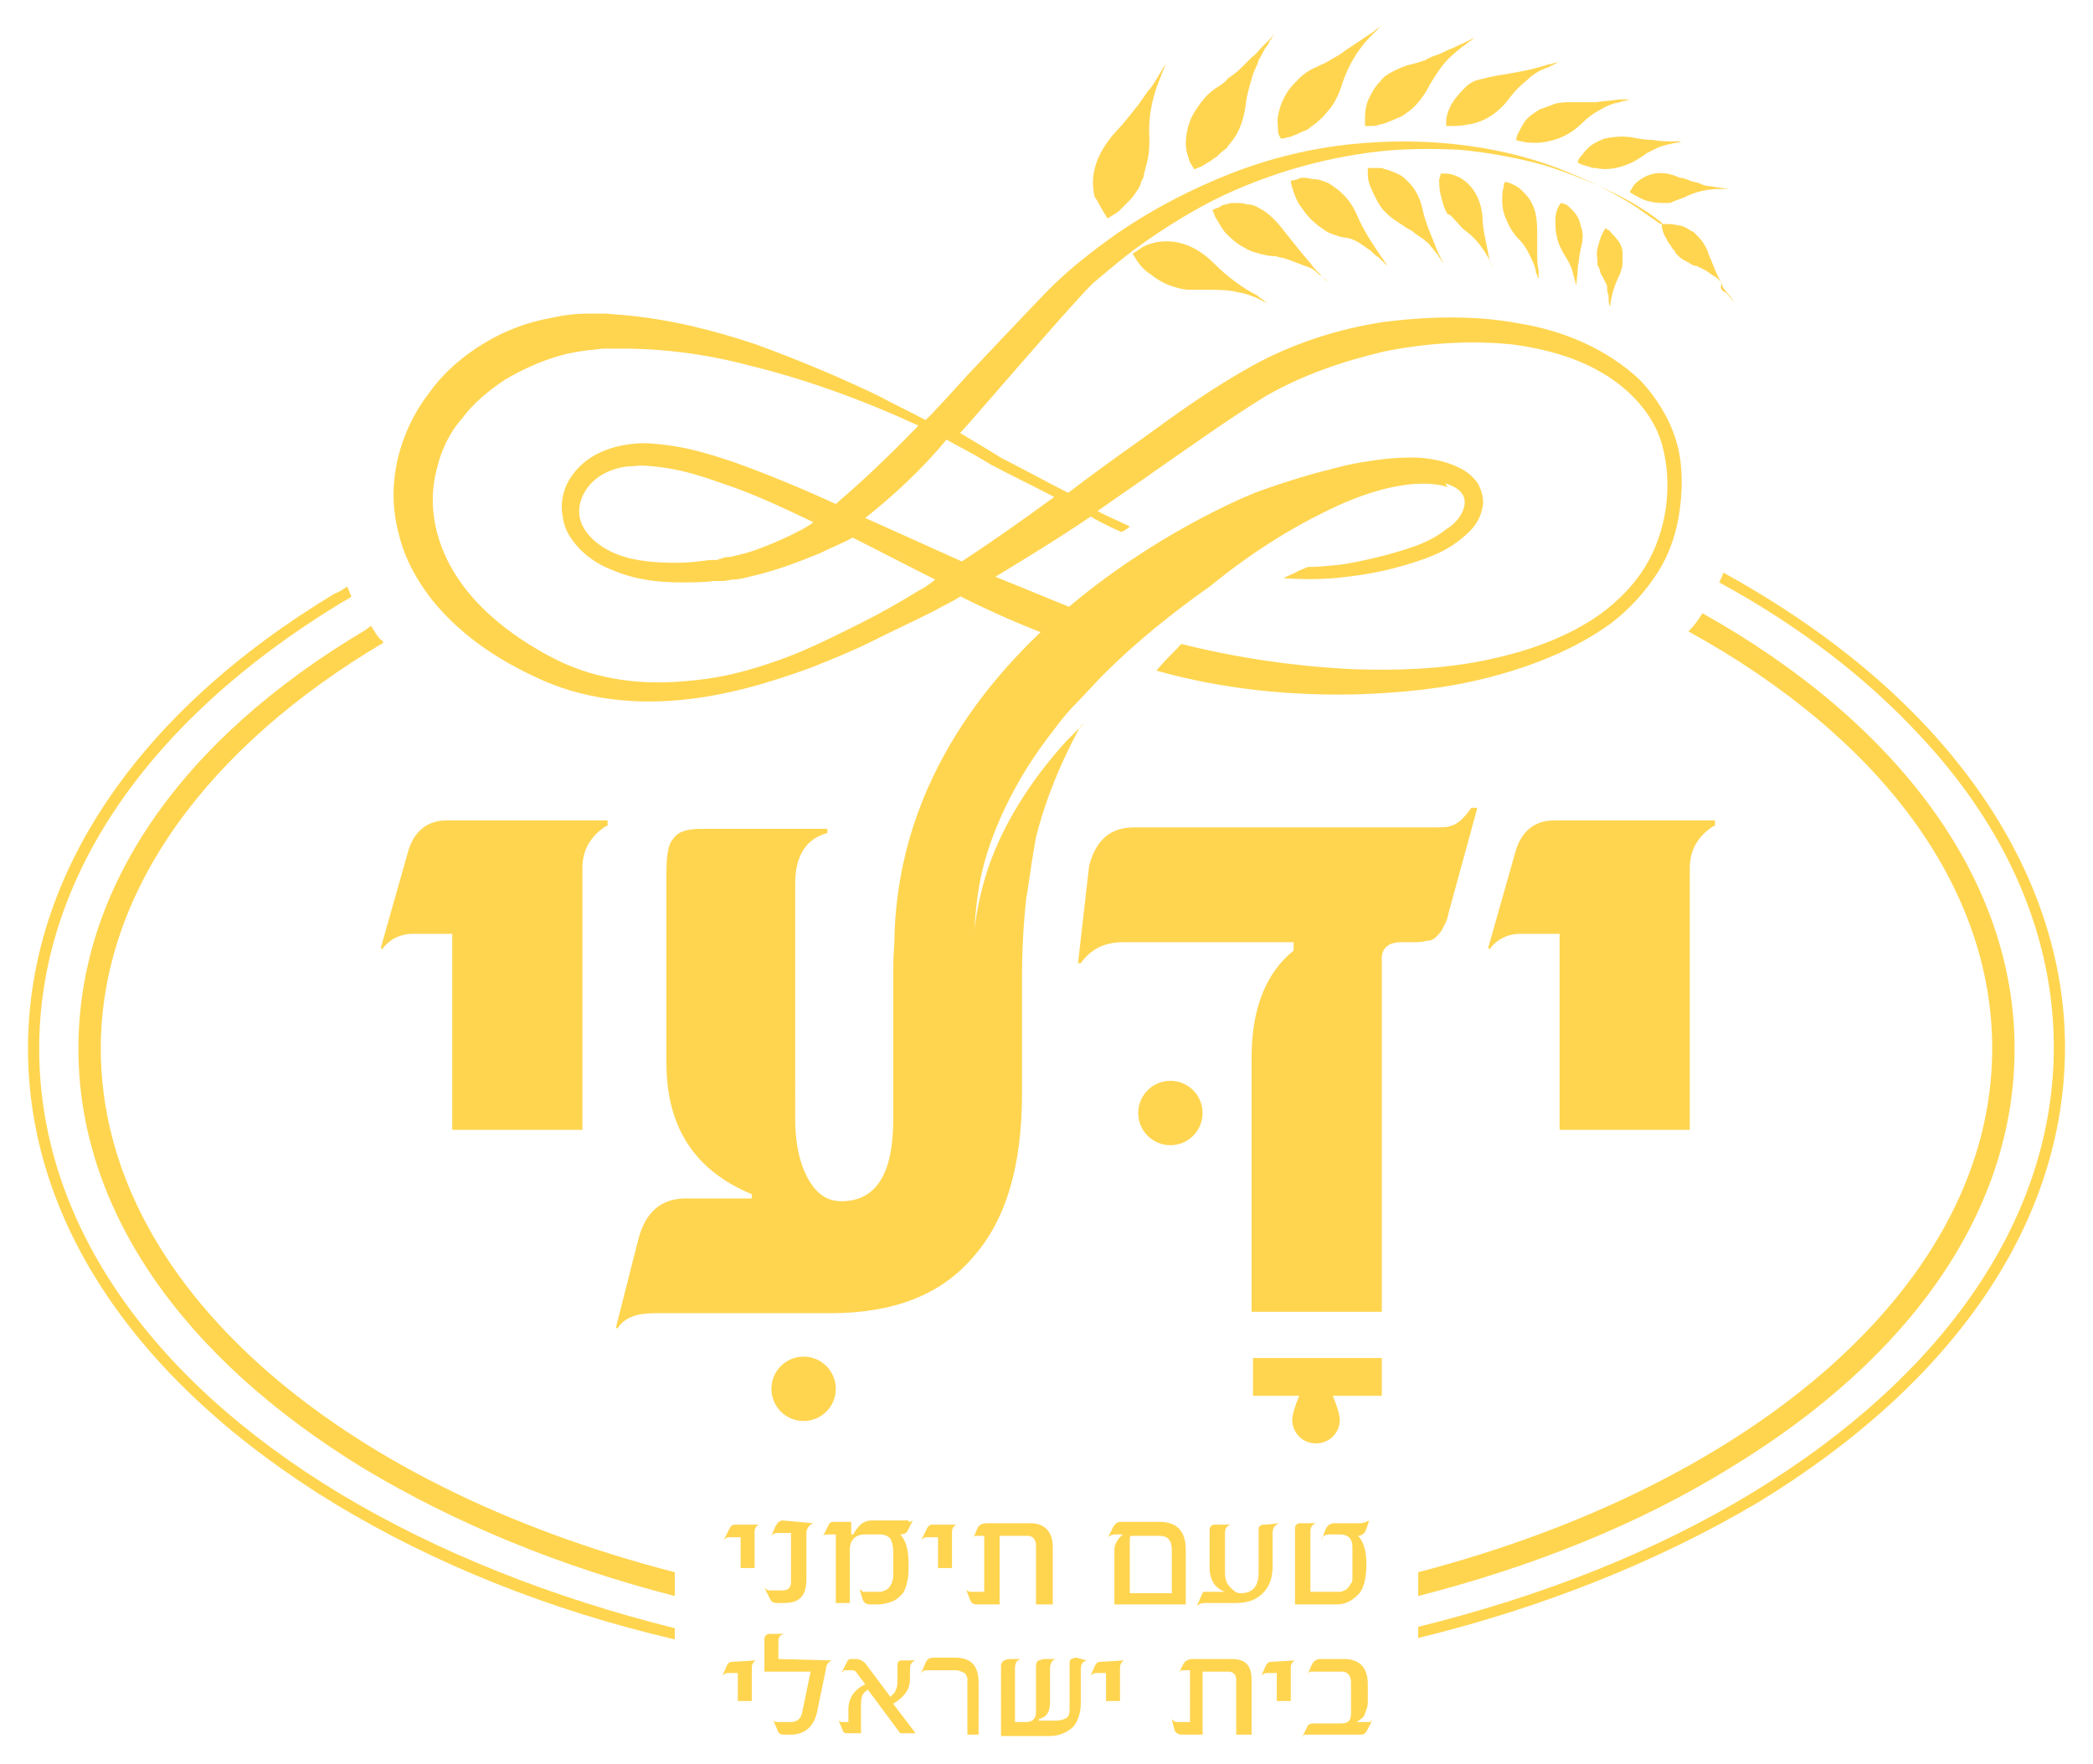 <?xml version="1.0" encoding="utf-8"?>
<!-- Generator: Adobe Illustrator 24.1.3, SVG Export Plug-In . SVG Version: 6.00 Build 0)  -->
<svg version="1.1" id="Layer_1" xmlns="http://www.w3.org/2000/svg" xmlns:xlink="http://www.w3.org/1999/xlink" x="0px" y="0px"
	 width="149.5px" height="126px" viewBox="0 0 149.5 126" style="enable-background:new 0 0 149.5 126;" xml:space="preserve">
<style type="text/css">
	.st0{fill:#FFD550;}
</style>
<g>
	<g>
		<circle class="st0" cx="57.4" cy="99.2" r="2.3"/>
		<circle class="st0" cx="83.6" cy="79.5" r="2.3"/>
		<path class="st0" d="M89.3,99.7h3.5c-0.3,0.7-0.5,1.4-0.5,1.7c0,0.9,0.7,1.7,1.7,1.7c0.9,0,1.7-0.7,1.7-1.7c0-0.3-0.2-1-0.5-1.7
			h3.5V97h-9.2V99.7z"/>
		<path class="st0" d="M43.3,59c-1.1,0.7-1.7,1.7-1.7,3v18.7h-9.3v-14h-2.8c-0.9,0-1.7,0.4-2.2,1.1l-0.1-0.1l1.9-6.7
			c0.4-1.6,1.4-2.4,2.8-2.4h11.5V59z"/>
		<path class="st0" d="M105.5,57.8l-2,7.3c-0.1,0.5-0.2,0.8-0.4,1.1c-0.1,0.3-0.3,0.5-0.5,0.7c-0.2,0.2-0.4,0.3-0.7,0.3
			c-0.3,0.1-0.6,0.1-1,0.1h-0.8c-0.8,0-1.3,0.3-1.4,1c0,0.1,0,0.5,0,1.2c0,0.7,0,1.7,0,2.9v21.3h-9.3V75.5c0-3.4,1-6,3-7.6v-0.6
			H80.2c-1.3,0-2.3,0.5-3,1.5H77l0.8-7c0.5-1.8,1.5-2.7,3.2-2.7h21c0.9,0,1.4,0,1.6-0.1c0.5-0.1,1-0.6,1.5-1.3H105.5z"/>
		<path class="st0" d="M122.4,59c-1.1,0.7-1.7,1.7-1.7,3v18.7h-9.3v-14h-2.8c-0.9,0-1.7,0.4-2.2,1.1l-0.1-0.1l1.9-6.7
			c0.4-1.6,1.4-2.4,2.8-2.4h11.5V59z"/>
		<g>
			<path class="st0" d="M54.2,108.9c-0.2,0.1-0.3,0.3-0.3,0.5v2.6h-1v-2.2h-0.8c-0.2,0-0.3,0.1-0.4,0.2l0,0l0.4-0.8
				c0.1-0.2,0.2-0.3,0.4-0.3L54.2,108.9L54.2,108.9z"/>
			<path class="st0" d="M58.1,108.8c-0.3,0.1-0.5,0.4-0.5,0.7v3.3c0,1.2-0.5,1.7-1.6,1.7h-0.5c-0.3,0-0.4-0.1-0.5-0.3l-0.4-0.8l0,0
				c0.1,0.1,0.2,0.2,0.4,0.2h0.9c0.4,0,0.6-0.2,0.6-0.6v-3.5h-1c-0.2,0-0.3,0.1-0.4,0.2l0,0l0.3-0.7c0.1-0.2,0.3-0.4,0.5-0.4
				L58.1,108.8L58.1,108.8z"/>
			<path class="st0" d="M65.2,108.6l-0.3,0.6c-0.1,0.3-0.3,0.4-0.6,0.4c0.4,0.4,0.6,1.1,0.6,2.1c0,0.5,0,0.9-0.1,1.3
				c-0.1,0.4-0.2,0.7-0.4,0.9c-0.2,0.2-0.4,0.4-0.7,0.5c-0.3,0.1-0.6,0.2-1,0.2h-0.6c-0.2,0-0.4-0.1-0.5-0.4l-0.2-0.7l0,0
				c0.1,0.1,0.2,0.1,0.2,0.2c0.1,0,0.2,0,0.4,0h0.7c0.2,0,0.3,0,0.5-0.1c0.1,0,0.2-0.1,0.3-0.2c0.1-0.1,0.1-0.2,0.2-0.3
				c0-0.1,0.1-0.3,0.1-0.5v-1.8c0-0.4-0.1-0.7-0.2-0.9c-0.2-0.2-0.4-0.3-0.8-0.3h-1c-0.7,0-1.1,0.4-1.1,1.1v3.8h-1v-4.9h-0.5
				c-0.2,0-0.3,0-0.4,0.1l0,0l0.4-0.8c0.1-0.2,0.2-0.2,0.4-0.2h1.2v0.8c0,0.1,0,0.1,0.1,0.1c0,0,0.1,0,0.1-0.1l0.2-0.3
				c0.3-0.4,0.6-0.6,1.1-0.6h2.6C64.9,108.8,65,108.7,65.2,108.6L65.2,108.6z"/>
			<path class="st0" d="M68.3,108.9c-0.2,0.1-0.3,0.3-0.3,0.5v2.6h-1v-2.2h-0.8c-0.2,0-0.3,0.1-0.4,0.2l0,0l0.4-0.8
				c0.1-0.2,0.2-0.3,0.4-0.3L68.3,108.9L68.3,108.9z"/>
			<path class="st0" d="M75,114.6h-1v-4.2c0-0.4-0.2-0.7-0.6-0.7h-2v4.9h-1.6c-0.3,0-0.4-0.1-0.5-0.3l-0.3-0.8l0,0
				c0.1,0.2,0.3,0.2,0.4,0.2h0.9v-4h-0.3c-0.1,0-0.2,0-0.2,0c-0.1,0-0.1,0-0.1,0c-0.1,0-0.2,0.1-0.2,0.2h0l0.3-0.7
				c0.1-0.3,0.4-0.4,0.7-0.4h3.1c1,0,1.6,0.6,1.6,1.7V114.6z"/>
			<path class="st0" d="M84.7,114.6h-5.1v-3.9c0-0.3,0.1-0.5,0.3-0.8l0.3-0.3h-0.5c-0.3,0-0.5,0.1-0.6,0.3h0l0.4-0.8
				c0.1-0.2,0.3-0.4,0.5-0.4h2.8c1.3,0,1.9,0.7,1.9,2V114.6z M83.7,113.7v-3c0-0.7-0.3-1-0.9-1h-1.9c-0.2,0-0.2,0.1-0.2,0.2v3.9
				H83.7z"/>
			<path class="st0" d="M91.4,108.8c-0.3,0.1-0.5,0.3-0.5,0.7v2.3c0,0.9-0.2,1.5-0.7,2c-0.5,0.5-1.1,0.7-2,0.7H86
				c-0.2,0-0.4,0.1-0.5,0.2l0,0l0.3-0.7c0.1-0.2,0.1-0.3,0.2-0.3c0.1,0,0.2,0,0.3,0h1.2v0c-0.3-0.1-0.6-0.3-0.8-0.6
				c-0.2-0.3-0.3-0.7-0.3-1.1v-2.6c0-0.2,0-0.3,0.1-0.4c0.1-0.1,0.2-0.1,0.4-0.1h1v0c-0.3,0.1-0.4,0.3-0.4,0.6v2.8
				c0,0.5,0.1,0.8,0.4,1.1c0.2,0.2,0.4,0.4,0.7,0.4c0.9,0,1.3-0.5,1.3-1.5v-2.8c0-0.1,0-0.2,0-0.3c0-0.1,0-0.1,0.1-0.2
				c0,0,0.1-0.1,0.2-0.1c0.1,0,0.1,0,0.2,0L91.4,108.8L91.4,108.8z"/>
			<path class="st0" d="M97.8,108.6l-0.2,0.6c-0.1,0.3-0.3,0.5-0.6,0.5c0.4,0.4,0.6,1.1,0.6,2c0,1.1-0.2,1.9-0.7,2.3
				c-0.4,0.4-0.9,0.6-1.4,0.6h-3v-5.3c0-0.2,0-0.3,0.1-0.4c0.1-0.1,0.2-0.1,0.4-0.1h1v0c-0.3,0.1-0.4,0.3-0.4,0.6v4.3h2
				c0.1,0,0.3,0,0.4-0.1c0.1,0,0.2-0.1,0.3-0.2c0.1-0.1,0.1-0.2,0.2-0.3s0.1-0.2,0.1-0.4v-2.2c0-0.6-0.3-0.9-0.9-0.9H95
				c-0.2,0-0.3,0-0.4,0.1c-0.1,0-0.2,0.1-0.2,0.3l0,0l0.3-0.8c0.1-0.2,0.3-0.4,0.6-0.4h1.8C97.4,108.8,97.6,108.7,97.8,108.6
				L97.8,108.6z"/>
			<path class="st0" d="M54,118.6c-0.2,0.1-0.3,0.3-0.3,0.5v2.4h-1v-2H52c-0.2,0-0.3,0.1-0.4,0.2l0,0l0.3-0.7
				c0.1-0.2,0.2-0.3,0.4-0.3L54,118.6L54,118.6z"/>
			<path class="st0" d="M59.4,118.6c-0.2,0.1-0.4,0.3-0.4,0.6l-0.6,2.9c-0.2,1.2-0.9,1.8-1.9,1.8h-0.5c-0.3,0-0.4-0.1-0.5-0.4
				l-0.3-0.7h0c0.1,0.2,0.2,0.2,0.4,0.2h0.9c0.4,0,0.7-0.2,0.8-0.7l0.6-2.9h-3.3v-2.3c0-0.2,0.1-0.4,0.4-0.4h1v0
				c-0.2,0.1-0.3,0.1-0.3,0.2c-0.1,0.1-0.1,0.2-0.1,0.4v1.2L59.4,118.6L59.4,118.6z"/>
			<path class="st0" d="M65.4,118.6c-0.3,0.1-0.4,0.3-0.4,0.6v0.7c0,0.8-0.4,1.3-1.2,1.8l1.6,2.1v0h-1.1l-2.3-3.1
				c-0.4,0.2-0.5,0.5-0.5,1.1v2h-1c-0.2,0-0.3-0.1-0.3-0.2l-0.3-0.7l0,0c0.1,0.1,0.2,0.1,0.3,0.1h0.4v-0.9c0-0.8,0.4-1.4,1.2-1.8
				l-0.6-0.8c-0.1-0.2-0.3-0.2-0.4-0.2h-0.2c-0.1,0-0.2,0-0.3,0c0,0-0.1,0.1-0.2,0.2h0l0.4-0.8c0.1-0.2,0.2-0.2,0.4-0.2h0.2
				c0.3,0,0.5,0.1,0.7,0.3l1.8,2.4c0.1-0.1,0.2-0.2,0.3-0.3c0.1-0.2,0.2-0.4,0.2-0.7V119c0-0.3,0.1-0.4,0.3-0.4L65.4,118.6
				L65.4,118.6z"/>
			<path class="st0" d="M70.1,123.9h-1v-3.6c0-0.2,0-0.3,0-0.4c0-0.1-0.1-0.2-0.1-0.3c-0.1-0.1-0.1-0.1-0.3-0.2
				c-0.1,0-0.2-0.1-0.4-0.1h-1.8c-0.2,0-0.3,0-0.4,0c-0.1,0-0.2,0.1-0.3,0.2h0l0.3-0.7c0.1-0.3,0.3-0.4,0.6-0.4h1.5
				c1.2,0,1.7,0.6,1.7,1.8V123.9z"/>
			<path class="st0" d="M77.6,118.6c-0.3,0.1-0.4,0.3-0.4,0.7v2.4c0,0.6-0.2,1.2-0.5,1.6c-0.4,0.4-1,0.7-1.7,0.7h-3.5V119
				c0-0.2,0.1-0.3,0.2-0.4c0.1,0,0.2-0.1,0.4-0.1h0.8v0c-0.3,0.1-0.4,0.3-0.4,0.7v3.8h0.8c0.4,0,0.7-0.2,0.7-0.7V119
				c0-0.2,0.1-0.4,0.2-0.4c0.1,0,0.2-0.1,0.4-0.1h0.8v0c-0.3,0.1-0.4,0.4-0.4,0.7v2.4c0,0.4-0.1,0.7-0.2,0.8
				c-0.1,0.2-0.3,0.3-0.6,0.4v0.1h1.2c0.4,0,0.6-0.1,0.8-0.2c0.2-0.2,0.2-0.4,0.2-0.8v-3c0-0.2,0-0.3,0.1-0.4c0.1,0,0.2-0.1,0.4-0.1
				L77.6,118.6L77.6,118.6z"/>
			<path class="st0" d="M80.3,118.6c-0.2,0.1-0.3,0.3-0.3,0.5v2.4h-1v-2h-0.7c-0.2,0-0.3,0.1-0.4,0.2l0,0l0.3-0.7
				c0.1-0.2,0.2-0.3,0.4-0.3L80.3,118.6L80.3,118.6z"/>
			<path class="st0" d="M89.3,123.9h-1V120c0-0.4-0.2-0.6-0.6-0.6h-1.8v4.5h-1.5c-0.2,0-0.4-0.1-0.5-0.3l-0.2-0.8l0,0
				c0.1,0.1,0.2,0.2,0.4,0.2H85v-3.7h-0.3c-0.1,0-0.2,0-0.2,0s-0.1,0-0.1,0c-0.1,0-0.1,0.1-0.2,0.2h0l0.3-0.6
				c0.1-0.2,0.3-0.4,0.7-0.4h2.8c1,0,1.4,0.5,1.4,1.5V123.9z"/>
			<path class="st0" d="M92.5,118.6c-0.2,0.1-0.3,0.3-0.3,0.5v2.4h-1v-2h-0.7c-0.2,0-0.3,0.1-0.4,0.2l0,0l0.3-0.7
				c0.1-0.2,0.2-0.3,0.4-0.3L92.5,118.6L92.5,118.6z"/>
			<path class="st0" d="M98,122.9l-0.3,0.6c-0.1,0.2-0.2,0.3-0.2,0.3c-0.1,0.1-0.2,0.1-0.4,0.1h-3.5c-0.2,0-0.3,0-0.4,0
				c-0.1,0-0.1,0.1-0.2,0.2l0,0l0.3-0.6c0.1-0.2,0.1-0.3,0.2-0.3c0.1-0.1,0.2-0.1,0.4-0.1h1.9c0.5,0,0.7-0.2,0.7-0.7v-2.2
				c0-0.5-0.2-0.8-0.7-0.8h-1.9c-0.2,0-0.3,0-0.3,0c-0.1,0-0.1,0.1-0.2,0.2h0l0.3-0.7c0.1-0.2,0.3-0.4,0.6-0.4h1.7
				c1.1,0,1.7,0.6,1.7,1.8v1.3c0,0.3-0.1,0.5-0.2,0.8c-0.1,0.3-0.3,0.4-0.6,0.6h0.8c0.1,0,0.2,0,0.3,0C97.8,123,97.9,122.9,98,122.9
				L98,122.9z"/>
		</g>
		<path class="st0" d="M102.6,33.4l-2.8-0.3l-0.3,0.1L97.4,33c0,0-3.1,0.5-7.5,2.1c-0.1,0-25.2,9.7-26,31.5c0,0.9-0.1,1.7-0.1,2.5
			V80c0,3.8-1.2,5.8-3.7,5.8c-0.9,0-1.6-0.4-2.2-1.3c-0.7-1.1-1.1-2.6-1.1-4.6V63.1c0-2,0.8-3.2,2.3-3.6v-0.3h-9c-1,0-1.7,0.2-2,0.7
			c-0.4,0.4-0.5,1.3-0.5,2.5v13.5c0,4.6,2,7.7,6.1,9.4v0.3H49c-1.8,0-2.9,1-3.4,2.9L44,94.8l0.1,0.1c0.5-0.8,1.4-1.1,2.6-1.1h12.6
			c4.5,0,7.9-1.3,10.2-4c2.4-2.7,3.5-6.6,3.5-11.7v-8.2c0-2,0.1-3.9,0.3-5.7c0-0.2,0.1-0.4,0.1-0.6c0.2-1.4,0.4-2.7,0.6-3.8
			c1-4,2.8-7.2,3-7.6c0.1-0.2,0.2-0.4,0.4-0.5c-0.4,0.4-0.8,0.8-1.2,1.2c-1.1,1.2-2.2,2.6-3.1,4c-0.9,1.4-1.7,2.9-2.3,4.5
			c-0.6,1.6-1,3.3-1.2,5c0.1-1.7,0.3-3.4,0.8-5.1c0.5-1.7,1.2-3.3,2-4.8c0.8-1.5,1.8-3,2.9-4.4c0.5-0.7,1.1-1.4,1.7-2
			c0.6-0.6,1.2-1.3,1.8-1.9c2.3-2.3,4.9-4.4,7.6-6.3c2.7-2.2,5.7-4.2,9.2-5.8c5.3-2.4,7.8-1.3,7.8-1.3L102.6,33.4z"/>
		<g>
			<path class="st0" d="M78.8,15.1c0.2,0.3,0.3,0.5,0.3,0.5s0.2-0.1,0.5-0.3c0.2-0.1,0.3-0.2,0.5-0.4c0.1-0.1,0.2-0.2,0.3-0.3
				c0.1-0.1,0.2-0.2,0.3-0.3c0.2-0.2,0.4-0.5,0.6-0.8c0.1-0.2,0.2-0.3,0.2-0.5c0.1-0.2,0.2-0.3,0.2-0.5c0.1-0.4,0.2-0.8,0.3-1.2
				c0.1-0.5,0.1-1,0.1-1.5c-0.1-1.4,0.2-2.9,0.8-4.3c0,0,0.1-0.3,0.2-0.5c0.1-0.3,0.2-0.5,0.2-0.5s-0.2,0.3-0.3,0.5
				c-0.2,0.3-0.3,0.5-0.3,0.5c-0.2,0.3-0.4,0.7-0.7,1c-0.2,0.3-0.5,0.7-0.7,1c-0.5,0.6-1,1.3-1.6,1.9c-1.7,1.9-1.8,3.5-1.5,4.7
				C78.4,14.3,78.6,14.8,78.8,15.1z"/>
			<path class="st0" d="M117.2,12.8c-0.3,0.2-0.5,0.4-0.6,0.6s-0.2,0.3-0.2,0.3s0.1,0.1,0.3,0.2c0.2,0.1,0.5,0.3,0.8,0.4
				c0.3,0.1,0.8,0.2,1.2,0.2c0.1,0,0.2,0,0.4,0c0.1,0,0.3,0,0.4-0.1c0.3-0.1,0.5-0.2,0.8-0.3c0.8-0.4,1.6-0.6,2.5-0.6l0.7,0
				l-0.7-0.1c-0.2,0-0.5-0.1-0.7-0.1c-0.2,0-0.5-0.1-0.7-0.2c-0.2-0.1-0.5-0.1-0.7-0.2c-0.2-0.1-0.5-0.2-0.7-0.2
				C118.7,12.1,117.8,12.4,117.2,12.8z"/>
			<path class="st0" d="M91.5,9.9c0,0,0.2,0,0.5-0.1c0.2,0,0.3-0.1,0.6-0.2c0.2-0.1,0.4-0.2,0.7-0.3C93.5,9.2,93.7,9,94,8.8
				c0.2-0.2,0.5-0.4,0.7-0.7c0.5-0.5,0.9-1.2,1.2-2.2c0.4-1.2,1.1-2.4,2-3.3c0,0,0.2-0.2,0.4-0.4c0.2-0.2,0.4-0.4,0.4-0.4
				s-0.2,0.2-0.4,0.3c-0.2,0.2-0.4,0.3-0.4,0.3c-0.3,0.2-0.6,0.4-0.9,0.6c-0.3,0.2-0.6,0.4-0.9,0.6C95.6,4,95.3,4.1,95,4.3
				c-0.3,0.2-0.6,0.3-1,0.5c-0.5,0.2-0.9,0.5-1.2,0.8c-0.3,0.3-0.6,0.6-0.8,0.9c-0.4,0.6-0.6,1.2-0.7,1.7c-0.1,0.5,0,0.9,0,1.3
				C91.4,9.8,91.5,9.9,91.5,9.9z"/>
			<path class="st0" d="M103.6,7.6c-0.2,0.4-0.3,0.8-0.3,1c0,0.3,0,0.4,0,0.4s0,0,0.1,0c0.1,0,0.2,0,0.3,0c0.3,0,0.7,0,1.1-0.1
				c0.9-0.1,2.1-0.6,3.1-2c0.3-0.4,0.7-0.8,1.2-1.2c0.4-0.4,0.9-0.7,1.5-0.9c0,0,0.2-0.1,0.4-0.2c0.2-0.1,0.4-0.2,0.4-0.2
				s-0.2,0.1-0.4,0.1c-0.2,0.1-0.4,0.1-0.4,0.1c-1.2,0.4-2.4,0.6-3.7,0.8c-0.5,0.1-0.9,0.2-1.3,0.3c-0.4,0.1-0.7,0.3-0.9,0.5
				C104.1,6.8,103.8,7.2,103.6,7.6z"/>
			<path class="st0" d="M97.5,8.5c0,0.3,0,0.5,0,0.5s0.2,0,0.5,0c0.2,0,0.3,0,0.5-0.1c0.2,0,0.4-0.1,0.7-0.2
				c0.2-0.1,0.5-0.2,0.7-0.3c0.3-0.1,0.5-0.3,0.8-0.5c0.5-0.4,1-1,1.4-1.8c0.3-0.5,0.6-1,1-1.5c0.4-0.5,0.9-0.9,1.4-1.3
				c0,0,0.2-0.1,0.4-0.3c0.2-0.1,0.4-0.3,0.4-0.3s-0.2,0.1-0.4,0.2c-0.2,0.1-0.4,0.2-0.4,0.2c-0.3,0.1-0.6,0.3-0.9,0.4
				c-0.3,0.1-0.6,0.3-0.9,0.4c-0.3,0.1-0.6,0.2-0.9,0.4c-0.3,0.1-0.6,0.2-1,0.3c-0.5,0.1-0.9,0.3-1.3,0.5c-0.4,0.2-0.7,0.4-0.9,0.7
				c-0.5,0.5-0.7,1-0.9,1.4C97.5,7.8,97.5,8.2,97.5,8.5z"/>
			<path class="st0" d="M114.6,9.9c-0.5,0.2-0.9,0.4-1.2,0.7c-0.3,0.3-0.4,0.5-0.6,0.7c-0.1,0.2-0.1,0.3-0.1,0.3s0.1,0.1,0.4,0.2
				c0.1,0,0.3,0.1,0.4,0.1c0.2,0.1,0.3,0.1,0.5,0.1c0.4,0.1,0.9,0.1,1.4,0c0.5-0.1,1.1-0.3,1.7-0.7c0.2-0.1,0.4-0.3,0.6-0.4
				c0.2-0.1,0.4-0.2,0.6-0.3c0.4-0.2,0.9-0.3,1.4-0.4c0,0,0.2,0,0.4-0.1c0.2,0,0.4,0,0.4,0s0,0-0.1,0c-0.1,0-0.2,0-0.3,0
				c-0.2,0-0.4,0-0.4,0c-0.5,0-1.1,0-1.6-0.1c-0.5,0-1.1-0.1-1.6-0.2C115.7,9.7,115.1,9.8,114.6,9.9z"/>
			<path class="st0" d="M85.3,12.1c0,0,0.2-0.1,0.5-0.2c0.2-0.1,0.3-0.2,0.5-0.3c0.2-0.1,0.4-0.3,0.6-0.4c0.2-0.2,0.4-0.4,0.7-0.6
				c0.2-0.3,0.4-0.5,0.6-0.8c0.4-0.6,0.7-1.5,0.8-2.5c0.1-0.7,0.3-1.3,0.5-2c0.1-0.3,0.3-0.6,0.4-1c0.2-0.3,0.3-0.6,0.5-0.9
				c0,0,0.2-0.2,0.3-0.5c0.1-0.1,0.2-0.2,0.2-0.3c0.1-0.1,0.1-0.1,0.1-0.1s-0.1,0-0.1,0.1c-0.1,0.1-0.2,0.2-0.3,0.3
				c-0.2,0.2-0.4,0.4-0.4,0.4c-0.3,0.3-0.5,0.6-0.8,0.8c-0.3,0.3-0.5,0.5-0.8,0.8c-0.3,0.3-0.6,0.5-0.9,0.7C87.6,5.8,87.3,6,87,6.2
				c-0.5,0.3-0.9,0.7-1.2,1.1c-0.3,0.4-0.5,0.7-0.7,1.1c-0.3,0.7-0.4,1.3-0.4,1.9c0,0.5,0.2,1,0.3,1.3
				C85.2,11.9,85.3,12.1,85.3,12.1z"/>
			<path class="st0" d="M110,7.8c-0.5,0.3-0.9,0.6-1.1,0.9c-0.2,0.3-0.4,0.7-0.5,0.9c-0.1,0.2-0.1,0.4-0.1,0.4s0.2,0.1,0.4,0.1
				c0.3,0.1,0.6,0.1,1.1,0.1c0.4,0,0.9-0.1,1.5-0.3c0.5-0.2,1.1-0.5,1.7-1.1c0.4-0.4,0.8-0.7,1.2-0.9c0.5-0.3,0.9-0.5,1.5-0.6
				c0,0,0.2-0.1,0.4-0.1c0.2-0.1,0.4-0.1,0.4-0.1s-0.2,0-0.4,0c-0.1,0-0.2,0-0.3,0c-0.1,0-0.1,0-0.1,0c-0.6,0.1-1.1,0.1-1.7,0.2
				c-0.6,0-1.2,0-1.7,0c-0.4,0-0.8,0-1.2,0.1C110.6,7.6,110.3,7.7,110,7.8z"/>
			<path class="st0" d="M86.7,18.8c-1.5-1.5-3-1.7-4.1-1.5c-0.1,0-0.3,0.1-0.4,0.1c-0.1,0-0.2,0.1-0.3,0.1c-0.2,0.1-0.4,0.2-0.5,0.3
				c-0.3,0.2-0.5,0.3-0.5,0.3s0.1,0.2,0.3,0.5c0.2,0.3,0.5,0.7,1,1c0.5,0.4,1,0.7,1.7,0.9c0.3,0.1,0.7,0.2,1.1,0.2
				c0.2,0,0.4,0,0.6,0c0.2,0,0.4,0,0.7,0c0.6,0,1.2,0,1.8,0.1c0.3,0.1,0.6,0.1,0.9,0.2c0.3,0.1,0.6,0.2,0.8,0.3c0,0,0.2,0.1,0.4,0.2
				c0.2,0.1,0.4,0.2,0.4,0.2s-0.2-0.1-0.4-0.3c-0.2-0.1-0.4-0.3-0.4-0.3C88.8,20.6,87.7,19.8,86.7,18.8z"/>
			<path class="st0" d="M96.6,17.1c0.2,0.1,0.5,0.2,0.7,0.4c0.2,0.1,0.4,0.3,0.6,0.4c0.2,0.2,0.4,0.4,0.6,0.5c0,0,0.1,0.1,0.3,0.3
				c0.1,0.1,0.3,0.3,0.3,0.3s-0.1-0.2-0.2-0.3c-0.1-0.2-0.2-0.3-0.2-0.3c-0.6-0.9-1.3-1.9-1.8-3.1c-0.4-0.9-0.9-1.4-1.4-1.8
				c-0.3-0.2-0.5-0.4-0.8-0.5c-0.3-0.1-0.5-0.2-0.8-0.2c-0.2,0-0.5-0.1-0.7-0.1c-0.2,0-0.4,0-0.5,0.1c-0.3,0.1-0.5,0.1-0.5,0.1
				s0,0.2,0.1,0.5c0.1,0.3,0.2,0.7,0.5,1.2c0.3,0.4,0.6,0.9,1.1,1.3c0.2,0.2,0.5,0.4,0.8,0.6c0.3,0.2,0.7,0.3,1,0.4
				C96.1,17,96.4,17,96.6,17.1z"/>
			<path class="st0" d="M99.6,15.7c0.3,0.2,0.6,0.4,0.9,0.6c0.2,0.1,0.4,0.2,0.6,0.4c0.2,0.1,0.4,0.3,0.6,0.4
				c0.2,0.2,0.4,0.3,0.5,0.5c0.2,0.2,0.3,0.4,0.5,0.6c0,0,0.1,0.2,0.2,0.3c0.1,0.2,0.2,0.3,0.2,0.3s-0.1-0.2-0.2-0.4
				c-0.1-0.2-0.2-0.4-0.2-0.4c-0.2-0.5-0.4-1-0.6-1.5c-0.2-0.5-0.4-1.1-0.5-1.6c-0.2-0.9-0.6-1.5-1-1.9c-0.2-0.2-0.4-0.4-0.6-0.5
				c-0.2-0.1-0.4-0.2-0.7-0.3c-0.2-0.1-0.4-0.1-0.6-0.2c-0.2,0-0.4,0-0.5,0c-0.3,0-0.5,0-0.5,0s0,0.2,0,0.5c0,0.3,0.1,0.7,0.3,1.1
				c0.2,0.4,0.4,0.9,0.8,1.4C99.1,15.3,99.3,15.5,99.6,15.7z"/>
			<path class="st0" d="M123.3,20.9C123.3,20.9,123.3,20.9,123.3,20.9c0.4,0.5,0.6,0.7,0.6,0.7s-0.2-0.3-0.7-0.9c0,0,0,0,0,0
				c-0.1-0.1-0.2-0.3-0.2-0.4c-0.1-0.2-0.2-0.4-0.3-0.6c-0.1-0.2-0.2-0.4-0.3-0.7c-0.1-0.2-0.2-0.5-0.3-0.7
				c-0.1-0.2-0.1-0.4-0.2-0.5c0-0.1-0.1-0.2-0.1-0.2c0-0.1-0.1-0.1-0.1-0.2c-0.2-0.3-0.4-0.5-0.6-0.7c-0.1-0.1-0.2-0.2-0.3-0.2
				c-0.1-0.1-0.2-0.1-0.3-0.2c-0.2-0.1-0.4-0.2-0.6-0.2c-0.4-0.1-0.7-0.1-1-0.1c-0.1,0-0.2,0-0.3,0c-0.3-0.2-0.7-0.5-1-0.7
				c-1.5-1.1-3.4-2.1-5.6-3c-4.3-1.8-9.8-2.6-15.5-2c-2.9,0.3-5.8,1-8.6,2.1c-2.8,1.1-5.5,2.5-8,4.2c-1.7,1.2-3.4,2.5-4.9,4
				c0,0,0,0-0.1,0.1c-0.9,0.9-5.8,6.1-5.8,6.1c-0.1,0.1-2.6,2.9-3,3.2c-1.1-0.6-2.2-1.1-3.3-1.7c-2.9-1.4-5.8-2.6-8.8-3.7
				c-3-1-6.1-1.8-9.5-2.1l-1.2-0.1c-0.5,0-0.9,0-1.3,0c-0.9,0-1.7,0.1-2.6,0.3c-1.7,0.3-3.3,0.9-4.8,1.8c-1.5,0.9-2.9,2.1-3.9,3.5
				c-1.1,1.4-1.9,3.1-2.3,4.8c-0.4,1.8-0.4,3.6,0.1,5.4c0.4,1.7,1.3,3.3,2.4,4.7c2.2,2.7,5.1,4.5,8.1,5.8c3.1,1.3,6.4,1.6,9.6,1.3
				c3.2-0.3,6.3-1.2,9.3-2.3c1.5-0.6,3-1.2,4.4-1.9c1.4-0.7,2.9-1.4,4.3-2.1c0.7-0.4,1.4-0.7,2-1.1c2,1,4,1.9,6.1,2.7
				c0,0,1.5,0.6,1.9,0.8c0,0,0,0,0,0c0.3,0.1,0.6,0.2,0.9,0.3l2.1-1.7c-0.2-0.1-0.5-0.2-0.7-0.3c0.5-0.4,1-0.7,1.6-1.1l-1.7-1
				c-0.6,0.4-1.2,0.9-1.8,1.3c0,0,0,0,0,0c-2-0.8-3.9-1.6-5.9-2.4c2.3-1.4,4.6-2.8,6.8-4.3c0.7,0.4,1.5,0.8,2.2,1.1
				c0.2-0.1,0.4-0.2,0.6-0.4c-0.8-0.4-1.6-0.7-2.3-1.1c1.4-1,2.9-2,4.3-3c2.6-1.8,5.1-3.6,7.7-5.2c2.6-1.5,5.5-2.5,8.5-3.2
				c3-0.6,6.1-0.8,9.1-0.5c3,0.4,6,1.3,8.3,3.4c1.1,1,2,2.3,2.4,3.7c0.4,1.4,0.5,3,0.3,4.5c-0.2,1.5-0.7,3-1.5,4.3
				c-0.8,1.3-1.9,2.4-3.1,3.3c-2.5,1.8-5.5,2.8-8.5,3.4c-3,0.6-6.1,0.7-9.2,0.6c-4.2-0.2-8.3-0.8-12.3-1.8c-0.1,0.1-0.2,0.1-0.2,0.2
				c-0.6,0.6-1.1,1.1-1.6,1.7c4.6,1.3,9.4,1.8,14.2,1.7c3.2-0.1,6.4-0.4,9.5-1.2c3.1-0.8,6.2-2,8.8-3.9c1.3-1,2.4-2.2,3.3-3.6
				c0.9-1.4,1.4-3,1.6-4.6c0.2-1.6,0.2-3.3-0.3-4.9c-0.5-1.6-1.4-3-2.5-4.2c-2.4-2.3-5.6-3.6-8.7-4.1c-3.2-0.6-6.5-0.5-9.7-0.1
				c-3.2,0.5-6.4,1.5-9.3,3.1c-2.9,1.6-5.4,3.4-8,5.3c-1.7,1.2-3.5,2.5-5.2,3.8c-1.6-0.8-3.2-1.7-4.8-2.5c-0.3-0.2-0.5-0.3-0.8-0.5
				l-2-1.2c0,0-0.1,0-0.1-0.1c0,0,0.1-0.1,0.1-0.1c0.4-0.4,8.2-9.5,9.4-10.6c0.6-0.5,1.2-1,1.8-1.5c1.6-1.3,3.4-2.5,5.3-3.6
				c1.9-1.1,4-2,6.1-2.7c2.1-0.7,4.3-1.2,6.5-1.5c2.2-0.3,4.4-0.3,6.5-0.2c2.1,0.2,4.2,0.6,6,1.1c1.9,0.6,3.6,1.3,5.2,2.1
				c1.2,0.6,2.3,1.3,3.2,2c0,0.1,0,0.1,0,0.2c0,0.2,0.1,0.6,0.3,0.9c0.1,0.2,0.2,0.4,0.3,0.5c0.1,0.1,0.1,0.2,0.2,0.3
				c0.1,0.1,0.2,0.2,0.2,0.3c0.2,0.2,0.4,0.4,0.6,0.5c0.1,0,0.1,0.1,0.2,0.1c0.1,0,0.1,0.1,0.2,0.1c0.1,0.1,0.3,0.2,0.5,0.2
				c0.2,0.1,0.4,0.2,0.6,0.3c0.2,0.1,0.4,0.3,0.6,0.4c0.2,0.1,0.4,0.3,0.6,0.5C122.8,20.6,123,20.8,123.3,20.9l0.4,0.6L123.3,20.9
				C123.3,20.9,123.3,20.9,123.3,20.9z M65.6,42.2c-1.3,0.8-2.7,1.6-4.1,2.3c-1.4,0.7-2.8,1.4-4.2,2c-1.4,0.6-2.9,1.1-4.4,1.5
				c-1.5,0.4-3,0.6-4.6,0.7c-3.1,0.2-6.1-0.3-8.8-1.7c-2.7-1.4-5.2-3.3-6.8-5.7c-1.6-2.4-2.2-5.2-1.5-7.8c0.3-1.3,0.9-2.6,1.8-3.6
				c0.8-1.1,1.9-2,3.1-2.8c1.2-0.7,2.5-1.3,3.9-1.7c0.7-0.2,1.4-0.3,2.1-0.4c0.4,0,0.7-0.1,1.1-0.1l1.2,0c3,0,6.1,0.4,9.1,1.2
				c4.1,1,8.2,2.5,12.1,4.3c-2.4,2.5-4.5,4.4-5.9,5.6c-2.4-1.1-4.8-2.1-7.3-3c-1.5-0.5-3.1-1-4.7-1.2c-0.8-0.1-1.6-0.2-2.5-0.1
				c-0.9,0.1-1.7,0.3-2.5,0.7c-0.8,0.4-1.5,1-2,1.8c-0.5,0.8-0.7,1.8-0.5,2.7c0.1,1,0.7,1.8,1.3,2.4c0.6,0.6,1.4,1.1,2.2,1.4
				c1.6,0.7,3.3,0.9,4.9,0.9c0.8,0,1.7,0,2.4-0.1l0.3,0l0.2,0l0.2,0l0.6-0.1c0.4,0,0.8-0.1,1.2-0.2c1.8-0.4,3.4-1,5.1-1.7
				c0,0,0,0,0,0c0,0,0,0,0,0c0.8-0.4,1.6-0.7,2.3-1.1c2,1,3.9,2,5.9,3C66.3,41.8,66,42,65.6,42.2z M58.1,37.3
				c-0.7,0.6-3.8,2-5.2,2.3c-0.4,0.1-0.7,0.2-1.1,0.2L51.2,40l-0.1,0L51,40l-0.3,0c-0.8,0.1-1.5,0.2-2.3,0.2c-1.5,0-3-0.1-4.3-0.6
				c-1.3-0.5-2.5-1.5-2.7-2.7c-0.2-1.2,0.6-2.5,1.8-3.1c0.6-0.3,1.3-0.5,2-0.5c0.7-0.1,1.4,0,2.2,0.1c1.5,0.2,3,0.7,4.4,1.2
				C53.9,35.3,56,36.3,58.1,37.3z M69.8,32.6c0.3,0.2,0.7,0.4,1,0.6l0,0l0,0c1.5,0.8,3,1.5,4.5,2.3c-2.2,1.6-4.3,3.1-6.6,4.6
				c-2-0.9-4-1.8-6-2.7l-0.9-0.4c1.9-1.5,4.1-3.5,5.8-5.6L69.8,32.6z"/>
			<path class="st0" d="M104,15.8c0.2,0.2,0.4,0.5,0.7,0.7c0.7,0.5,1.3,1.3,1.7,2.1c0,0,0.1,0.2,0.1,0.3c0.1,0.2,0.1,0.3,0.1,0.3
				s0-0.2-0.1-0.3c0-0.2-0.1-0.3-0.1-0.3c-0.1-0.5-0.2-1-0.3-1.5c-0.1-0.5-0.2-1-0.2-1.5c-0.1-1.6-0.9-2.5-1.6-2.9
				c-0.4-0.2-0.7-0.3-1-0.3c-0.1,0-0.2,0-0.3,0c-0.1,0-0.1,0-0.1,0s0,0.2-0.1,0.4c0,0.3,0,0.7,0.1,1.1c0.1,0.4,0.2,0.9,0.5,1.4
				C103.6,15.3,103.8,15.6,104,15.8z"/>
			<path class="st0" d="M115,21.9c0.1-0.8,0.3-1.5,0.7-2.3c0.1-0.3,0.2-0.6,0.2-0.8c0-0.1,0-0.3,0-0.4c0-0.1,0-0.2,0-0.3
				c0-0.4-0.2-0.8-0.4-1c-0.2-0.3-0.4-0.4-0.5-0.6c-0.2-0.1-0.3-0.2-0.3-0.2s-0.1,0.1-0.2,0.3c-0.1,0.2-0.2,0.4-0.3,0.8
				c-0.1,0.3-0.2,0.7-0.1,1.1c0,0.1,0,0.2,0,0.3c0,0.1,0,0.2,0.1,0.3c0.1,0.2,0.1,0.5,0.3,0.7c0,0.1,0.1,0.2,0.1,0.2
				c0,0.1,0.1,0.2,0.1,0.2c0.1,0.2,0.1,0.3,0.1,0.5c0,0.2,0.1,0.3,0.1,0.5C114.9,21.5,114.9,21.7,115,21.9l-0.1,0.5L115,21.9z"/>
			<path class="st0" d="M112.1,14.8c-0.1-0.1-0.2-0.2-0.3-0.2c-0.2-0.1-0.3-0.1-0.3-0.1s-0.1,0.1-0.2,0.3c-0.1,0.2-0.2,0.5-0.2,0.9
				c0,0.4,0,0.8,0.1,1.2c0.1,0.5,0.3,0.9,0.6,1.4c0.2,0.3,0.4,0.7,0.5,1c0.1,0.4,0.2,0.8,0.3,1.1c0,0,0,0.1,0,0.3c0,0.1,0,0.1,0,0.2
				c0,0.1,0,0.1,0,0.1s0-0.2,0-0.3c0-0.2,0-0.3,0-0.3c0-0.4,0.1-0.8,0.1-1.3c0-0.2,0.1-0.4,0.1-0.7c0-0.2,0.1-0.4,0.1-0.6
				c0.2-0.7,0.2-1.2,0-1.7c-0.1-0.5-0.3-0.8-0.6-1.1C112.3,15,112.2,14.9,112.1,14.8z"/>
			<path class="st0" d="M109.5,14.7c-0.2-0.5-0.5-0.8-0.8-1.1c-0.3-0.3-0.6-0.4-0.8-0.5c-0.2-0.1-0.4-0.1-0.4-0.1s-0.1,0.1-0.1,0.4
				c-0.1,0.2-0.1,0.6-0.1,1c0,0.4,0.1,0.9,0.3,1.3c0.2,0.5,0.5,1,0.9,1.4c0.3,0.3,0.5,0.6,0.7,1c0.2,0.4,0.4,0.8,0.5,1.2
				c0,0,0,0,0,0.1c0,0.1,0,0.1,0.1,0.2c0,0.2,0.1,0.3,0.1,0.3s0-0.2,0-0.3c0-0.2,0-0.3,0-0.3c-0.1-0.4-0.1-0.9-0.1-1.4
				c0-0.5,0-1,0-1.4C109.8,15.8,109.7,15.1,109.5,14.7z"/>
			<path class="st0" d="M91.9,18.5c0.3,0.1,0.5,0.2,0.8,0.3c0.3,0.1,0.5,0.2,0.8,0.3c0.3,0.1,0.5,0.3,0.7,0.5c0,0,0.2,0.1,0.3,0.2
				c0.1,0.1,0.2,0.1,0.2,0.2c0.1,0,0.1,0.1,0.1,0.1s0,0-0.1-0.1c-0.1-0.1-0.1-0.1-0.2-0.2c-0.2-0.2-0.3-0.3-0.3-0.3
				c-0.2-0.2-0.4-0.4-0.6-0.7c-0.2-0.2-0.4-0.5-0.6-0.7c-0.4-0.5-0.8-1-1.2-1.5c-0.6-0.8-1.2-1.4-1.8-1.7c-0.3-0.2-0.6-0.3-0.9-0.3
				c-0.3-0.1-0.6-0.1-0.8-0.1c-0.3,0-0.5,0-0.7,0.1c-0.2,0-0.4,0.1-0.5,0.2c-0.3,0.1-0.5,0.2-0.5,0.2s0.1,0.2,0.2,0.5
				c0.2,0.3,0.4,0.7,0.7,1.1c0.4,0.4,0.8,0.8,1.4,1.1c0.3,0.2,0.6,0.3,1,0.4c0.4,0.1,0.7,0.2,1.2,0.2C91.4,18.4,91.6,18.4,91.9,18.5
				z"/>
			<path class="st0" d="M105.6,34.6c-0.3-0.5-0.8-0.9-1.2-1.1c-0.9-0.5-1.9-0.7-2.9-0.8c-1.9-0.1-3.8,0.2-5.6,0.6
				c-1.8,0.5-3.5,1.1-5.2,1.8c-0.2,0.1-0.4,0.2-0.6,0.3v1.9c0.4-0.2,0.9-0.4,1.3-0.6c1.6-0.7,3.2-1.3,4.9-1.8
				c1.7-0.5,3.4-0.8,5.1-0.7c0.8,0,1.6,0.2,2.3,0.5c0.7,0.3,1,0.8,0.9,1.4c-0.1,0.6-0.6,1.3-1.3,1.7c-0.6,0.5-1.4,0.9-2.2,1.2
				c-1.7,0.6-3.4,1-5.1,1.3c-0.9,0.1-1.8,0.2-2.6,0.2c-0.2,0.1-0.5,0.2-0.7,0.3c-0.3,0.2-0.7,0.3-1,0.5c1.5,0.1,3,0.1,4.5-0.1
				c1.8-0.2,3.6-0.6,5.3-1.2c0.9-0.3,1.8-0.7,2.6-1.3c0.8-0.6,1.6-1.3,1.8-2.5C106,35.8,105.9,35.2,105.6,34.6z"/>
		</g>
	</g>
	<g>
		<path class="st0" d="M5.6,74.9c0,11.4,7.3,22,20.4,30c6.5,3.9,14,7,22.2,9.1v-1.7c-24.1-6.2-41-20.6-41-37.4
			c0-11.3,7.7-21.6,20.2-29c-0.1-0.1-0.1-0.2-0.2-0.2l0,0c-0.3-0.3-0.5-0.7-0.7-1c-0.1,0.1-0.3,0.2-0.4,0.3
			C12.8,52.9,5.6,63.5,5.6,74.9z"/>
		<path class="st0" d="M142.3,74.9c0,16.7-16.9,31.1-41,37.4v1.7c8.2-2.1,15.7-5.1,22.2-9.1c13.2-8,20.4-18.6,20.4-30
			c0-12-8.2-23.2-22.3-31.1c-0.3,0.5-0.6,0.9-1,1.3C134.4,52.7,142.3,63.4,142.3,74.9z"/>
		<path class="st0" d="M48.2,116.3c-8.8-2.2-16.9-5.4-23.9-9.6C10.4,98.3,2.8,87,2.8,74.9s7.7-23.4,21.5-31.8
			c0.3-0.2,0.6-0.3,0.8-0.5c-0.1-0.2-0.2-0.5-0.3-0.7c-0.3,0.2-0.6,0.4-0.9,0.5C9.8,50.9,2,62.5,2,74.9s7.8,23.9,21.9,32.5
			c7.1,4.3,15.3,7.6,24.3,9.7V116.3z"/>
		<path class="st0" d="M137.7,52c-3.9-4.2-8.8-7.9-14.6-11.1c-0.1,0.3-0.2,0.5-0.3,0.7c5.7,3.1,10.5,6.8,14.3,10.9
			c6.3,6.7,9.6,14.4,9.6,22.3c0,12.1-7.7,23.4-21.5,31.8c-6.9,4.2-15,7.4-23.9,9.6v0.8c9-2.2,17.2-5.5,24.3-9.7
			c14.1-8.6,21.9-20.1,21.9-32.5C147.5,66.8,144.1,58.9,137.7,52z"/>
	</g>
</g>
</svg>
